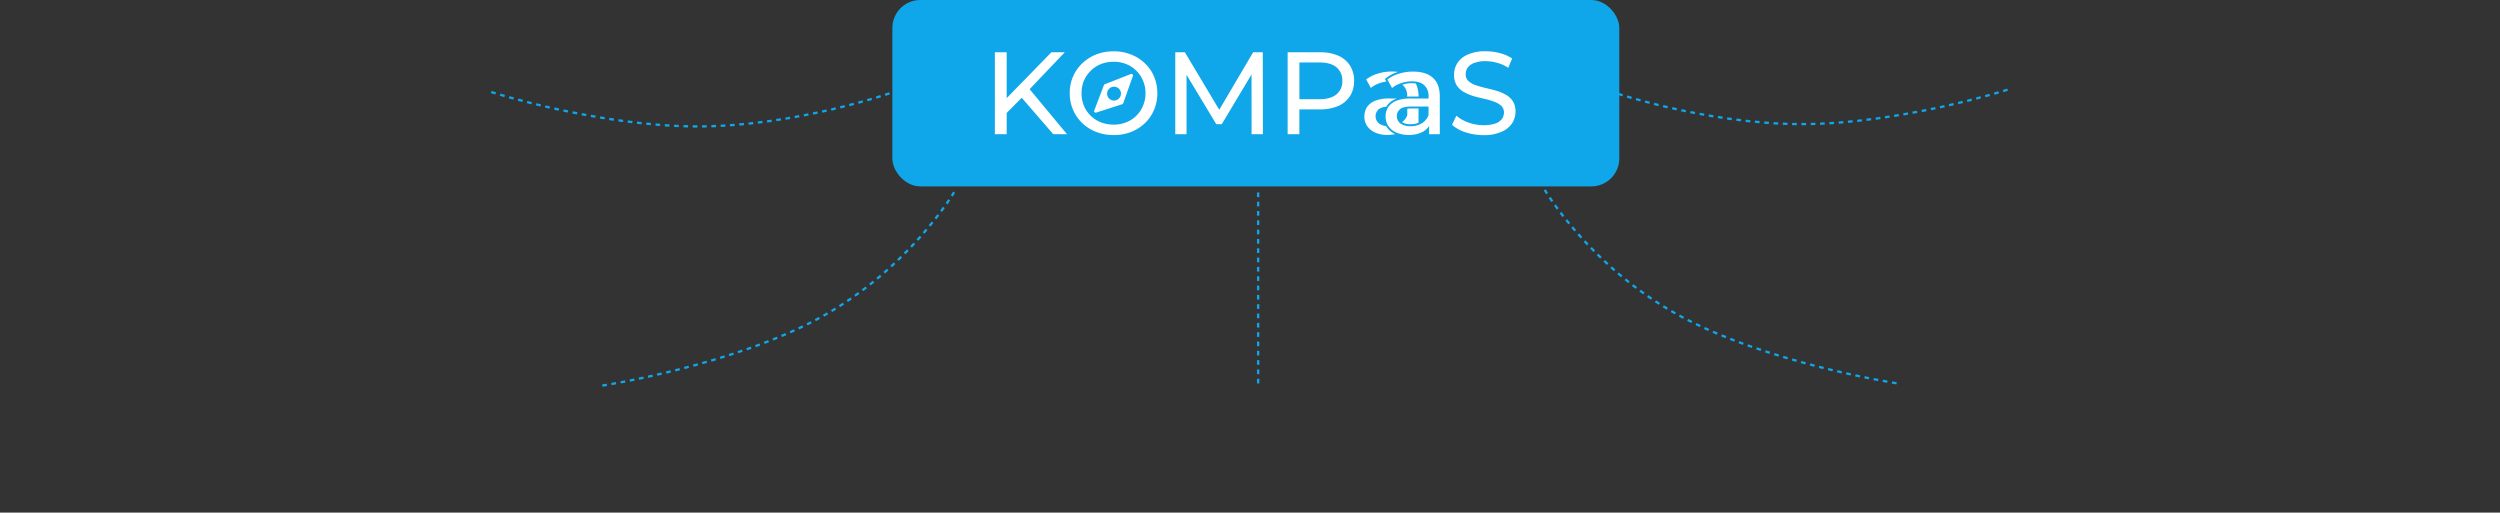 <svg xmlns="http://www.w3.org/2000/svg" width="1073" height="220" viewBox="0 0 1073 220"><rect x="0" y="0" width="1073" height="220" fill="#333333" stroke="none"/><g transform="translate(-420 -3222)"><rect width="312" height="80" rx="12" transform="translate(803 3222)" fill="#0fa7e9"/><path fill="none" d="M420 3235h212v55H420z"/><path d="M630.838 3261.5s46.129 14.764 88.53 14.764S803.5 3261.5 803.5 3261.5" fill="none" stroke="#0fa7e9" stroke-dasharray="2"/><path fill="none" d="M565 3387h171v55H565z"/><path d="M678.5 3387.5s56.164-8.666 93.914-29.416S829.5 3304.5 829.5 3304.5" fill="none" stroke="#0fa7e9" stroke-dasharray="2"/><path fill="none" d="M871 3387h171v55H871z"/><path d="M960 3386.574v-83.224M1281.662 3260.5s-46.128 14.764-88.529 14.764S1109 3260.5 1109 3260.5" fill="none" stroke="#0fa7e9" stroke-dasharray="2"/><path fill="none" d="M1281 3234h212v55h-212zM1177 3386h171v55h-171z"/><path d="M1234 3386.5s-56.164-8.666-93.914-29.416S1083 3303.5 1083 3303.5" fill="none" stroke="#0fa7e9" stroke-dasharray="2"/><g fill="#fff"><path d="M872.048 3279.587h5.9l-16.038-19.312 15.09-15.833h-5.752l-19.179 19.666v-19.666H847v35.145h5.069v-9.11l6.462-6.516zm43.252-24.767a16.164 16.164 0 00-3.942-5.66 17.361 17.361 0 00-5.958-3.774 19.593 19.593 0 00-7.414-1.356 20.117 20.117 0 00-7.53 1.356 18.38 18.38 0 00-5.958 3.8 17.348 17.348 0 00-5.365 12.8 17.728 17.728 0 001.423 7.135 17.52 17.52 0 003.942 5.72 18.289 18.289 0 005.958 3.773 20.316 20.316 0 007.53 1.357 20.683 20.683 0 007.41-1.3 18.3 18.3 0 005.959-3.771 16.937 16.937 0 003.945-5.72 17.811 17.811 0 001.423-7.194 18.291 18.291 0 00-1.423-7.165zm-4.716 12.561a12.937 12.937 0 01-2.875 4.305 12.584 12.584 0 01-4.328 2.8 14.037 14.037 0 01-5.4 1 14.668 14.668 0 01-5.514-1 13.1 13.1 0 01-7.262-7.106 13.84 13.84 0 01-1.005-5.365 13.738 13.738 0 011.008-5.366 13.107 13.107 0 012.934-4.275 13.313 13.313 0 014.328-2.86 14.669 14.669 0 015.514-1 13.952 13.952 0 015.4 1 12.172 12.172 0 014.328 2.86 12.527 12.527 0 012.875 4.275 13.353 13.353 0 011.067 5.366 13.25 13.25 0 01-1.07 5.366zm51.46 12.206l-.059-35.145h-4.15l-14.525 24.678-14.762-24.678h-4.121v35.145h4.832v-25.474l12.776 21.2h2.342l12.776-21.347.03 25.621zm94.709.413a24.992 24.992 0 01-7.737-1.209 16.125 16.125 0 01-5.81-3.214l1.868-3.921a15.924 15.924 0 005.158 2.919 18.741 18.741 0 006.521 1.15 14.9 14.9 0 005.01-.708 5.674 5.674 0 002.816-1.916 4.729 4.729 0 00.919-2.8 3.794 3.794 0 00-1.215-2.92 8.4 8.4 0 00-3.083-1.768 28.811 28.811 0 00-4.15-1.209q-2.316-.5-4.6-1.15a22.225 22.225 0 01-4.18-1.769 8.881 8.881 0 01-3.023-2.8 8.445 8.445 0 01-1.156-4.629 9.194 9.194 0 011.423-4.983 9.875 9.875 0 014.446-3.656 18.118 18.118 0 017.683-1.417 23.933 23.933 0 016.106.8 16.99 16.99 0 015.251 2.3l-1.66 4.01a15.923 15.923 0 00-4.8-2.153 18.2 18.2 0 00-4.891-.707 13.5 13.5 0 00-4.892.766 6.139 6.139 0 00-2.816 2.005 4.887 4.887 0 00-.859 2.8 3.831 3.831 0 001.156 2.949 8.906 8.906 0 003.083 1.769c1.274.442 2.668.825 4.179 1.209q2.289.491 4.536 1.15a19.02 19.02 0 014.179 1.71 8.8 8.8 0 013.083 2.8 8.1 8.1 0 011.156 4.511 9.194 9.194 0 01-1.454 4.981 10.194 10.194 0 01-4.536 3.656 17.869 17.869 0 01-7.711 1.444zm-57.359-29.9a11.447 11.447 0 00-5.039-4.216 19.45 19.45 0 00-7.915-1.442h-13.784v35.145h5.04v-10.644h8.744a19.352 19.352 0 007.915-1.444 11.511 11.511 0 005.039-4.216 11.863 11.863 0 001.779-6.575 11.966 11.966 0 00-1.779-6.608zm-5.81 12.413c-1.66 1.386-4.091 2.064-7.322 2.064H977.7v-15.771h8.566c3.231 0 5.662.678 7.322 2.064a7.078 7.078 0 012.52 5.838 6.975 6.975 0 01-2.524 5.808zm31.866.914h3.38a12.537 12.537 0 00-1.127-5.573 10.831 10.831 0 00-1.778-.147 12.524 12.524 0 00-4.032.649c.089.088.178.147.267.235a6.034 6.034 0 011.808 4.718v.147c.5 0 .978-.03 1.482-.03zm-1.45 5.222v2.8a6.987 6.987 0 01-2.253 3.008 6.729 6.729 0 003.646.855 8.5 8.5 0 003.439-.649v-6.1h-3.2a13.216 13.216 0 00-1.632.086zm-8.774 7.961a4.433 4.433 0 01-.3-.5 6.21 6.21 0 01-2.964-1.061 3.966 3.966 0 01-.3-6.074 5.531 5.531 0 013.32-1.15.107.107 0 00.03-.088 8.2 8.2 0 013.765-3.155 7.612 7.612 0 01.741-.3h-3.168a15.924 15.924 0 00-6.373 1.061 7.518 7.518 0 00-3.379 2.8 7.658 7.658 0 00-1.008 3.922 7.225 7.225 0 001.215 4.069 8.085 8.085 0 003.439 2.771 12.706 12.706 0 005.246 1 16.759 16.759 0 003.35-.324 9.093 9.093 0 01-3.616-2.978zm-3.056-18.93a13.527 13.527 0 012.816-.68l-.592-1.09.563-.443a15.355 15.355 0 015.043-2.592 17.7 17.7 0 00-2.579-.177 20.017 20.017 0 00-6.106.914 14.486 14.486 0 00-4.951 2.506l2.016 3.626a11.355 11.355 0 013.794-2.063z"/><path d="M1034.995 3255.38c-1.986-1.768-4.8-2.653-8.478-2.653a20.017 20.017 0 00-6.106.914 14.473 14.473 0 00-4.95 2.507l2.015 3.626a11.276 11.276 0 013.824-2.064 13.914 13.914 0 014.654-.8c2.4 0 4.18.56 5.366 1.71a6.033 6.033 0 011.808 4.718v.943h-7.678a15.9 15.9 0 00-6.373 1.062 7.51 7.51 0 00-3.379 2.8 7.658 7.658 0 00-1.008 3.922 7.223 7.223 0 001.215 4.069 8.1 8.1 0 003.439 2.771 12.714 12.714 0 005.247 1 12.225 12.225 0 006.106-1.357 7.893 7.893 0 002.668-2.447v3.509h4.6v-16.062c0-3.686-.979-6.4-2.965-8.167zm-1.867 16.07a6.807 6.807 0 01-2.964 3.508 9.142 9.142 0 01-4.743 1.21 7.181 7.181 0 01-4.328-1.15 3.966 3.966 0 01-.3-6.074c.83-.8 2.461-1.21 4.891-1.21h7.441zm-127.554-17.75a.562.562 0 00-.237.06.028.028 0 00-.029.029l-11.208 4.393c-.03 0-.03 0-.06.03a.545.545 0 00-.207.235l-4.15 10.91a.586.586 0 00-.089.324.669.669 0 00.948.619l11.268-3.627c.118-.03.178-.118.237-.236l4.12-11.616a.656.656 0 00.089-.413.676.676 0 00-.682-.708zm-7.44 11.47a2.978 2.978 0 112.994-2.978 3.017 3.017 0 01-2.994 2.978z"/></g></g></svg>
